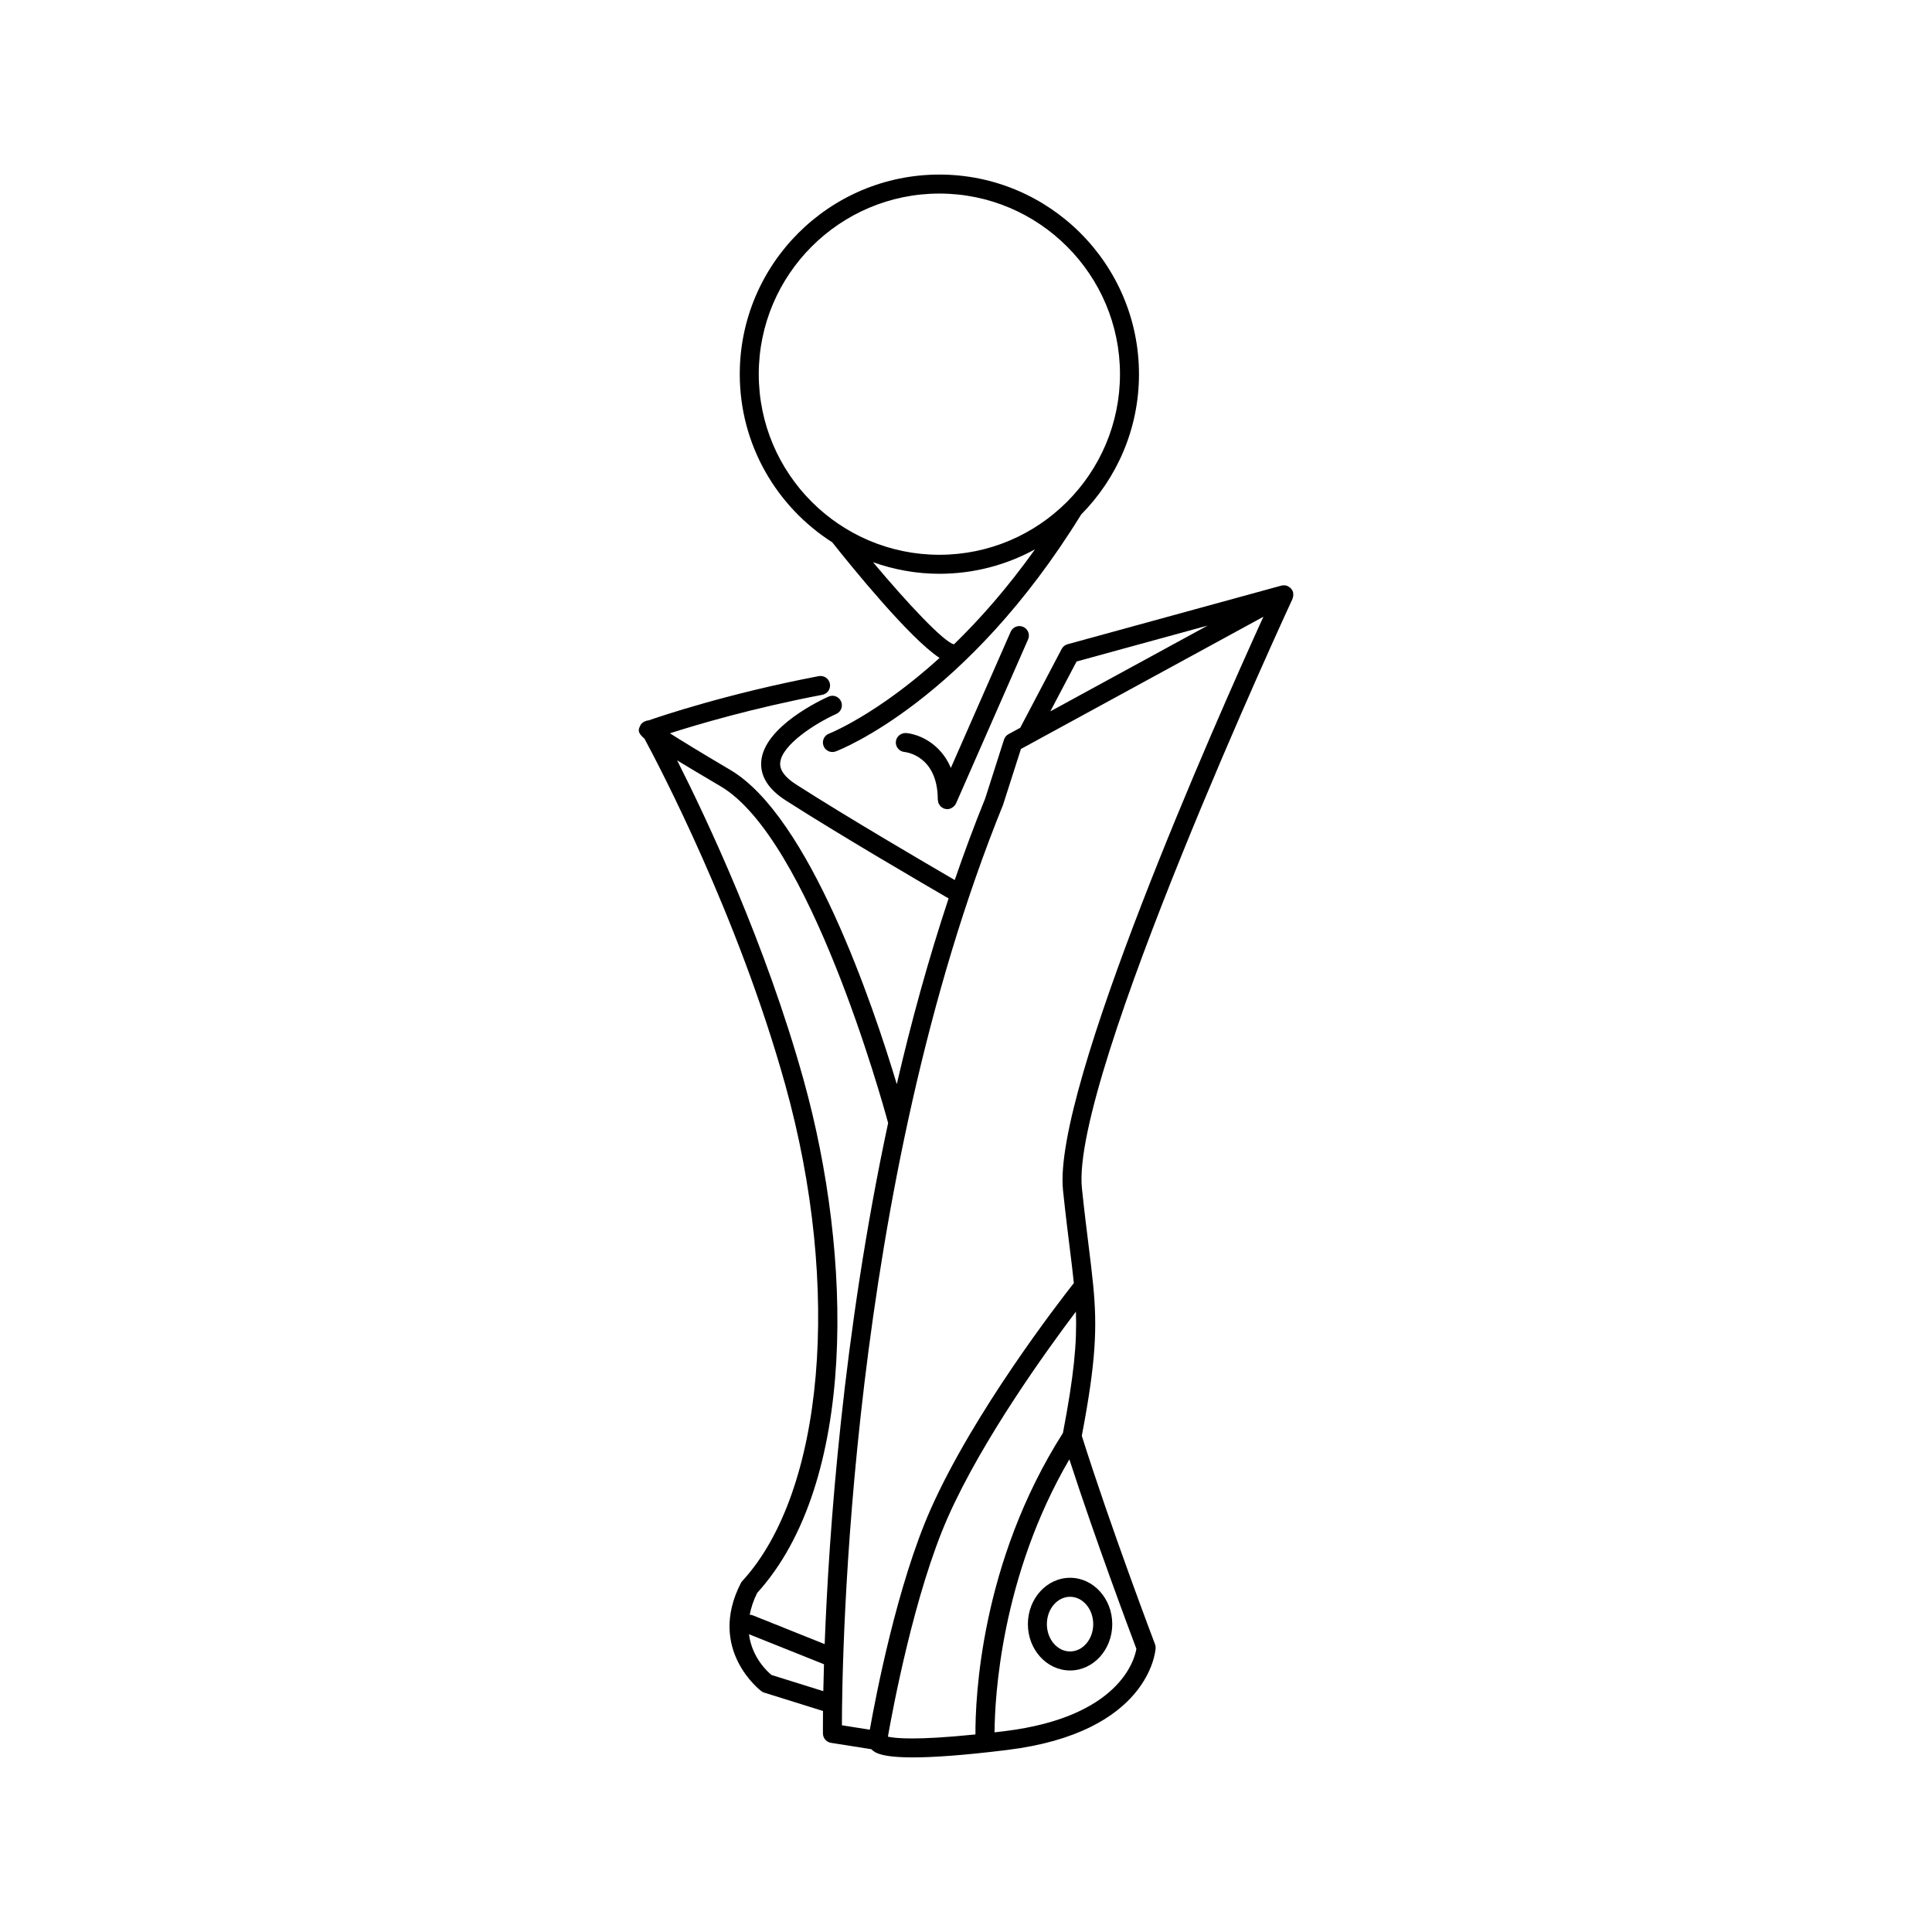 <?xml version="1.0" encoding="UTF-8"?>
<!-- Uploaded to: SVG Repo, www.svgrepo.com, Generator: SVG Repo Mixer Tools -->
<svg fill="#000000" width="800px" height="800px" version="1.1" viewBox="144 144 512 512" xmlns="http://www.w3.org/2000/svg">
 <g>
  <path d="m445.84 243.16c0-29.172-23.73-52.898-52.898-52.898-29.168 0-52.898 23.73-52.898 52.898 0 18.719 9.801 35.16 24.512 44.562 5.172 6.523 20.551 25.484 28.441 30.637-16.496 14.969-29.098 19.984-29.301 20.062-1.297 0.496-1.949 1.949-1.453 3.246 0.383 1.004 1.34 1.625 2.352 1.625 0.297 0 0.602-0.055 0.895-0.164 1.406-0.535 34.719-13.617 65.023-62.773 9.461-9.562 15.328-22.703 15.328-37.195zm-100.76 0c0-26.391 21.473-47.863 47.863-47.863s47.863 21.473 47.863 47.863-21.473 47.863-47.863 47.863c-26.395 0-47.863-21.473-47.863-47.863zm51.719 71.598c-0.027-0.008-0.047-0.031-0.074-0.035-2.703-0.699-12.098-10.684-21.363-21.73 5.512 1.949 11.41 3.066 17.582 3.066 9.18 0 17.82-2.359 25.352-6.488-7.336 10.277-14.668 18.574-21.496 25.188z"/>
  <path d="m486.71 301.3c-0.012-0.078 0-0.148-0.016-0.223-0.008-0.043 0.004-0.082-0.008-0.121-0.117-0.426-0.359-0.766-0.645-1.062-0.031-0.031-0.027-0.078-0.062-0.109-0.043-0.039-0.105-0.035-0.152-0.07-0.363-0.301-0.777-0.527-1.25-0.59-0.02-0.004-0.035 0.004-0.055 0.004-0.305-0.035-0.621-0.023-0.938 0.062l-56.672 15.539c-0.672 0.188-1.238 0.641-1.562 1.258l-10.98 20.879-3.109 1.695c-0.566 0.309-0.996 0.828-1.191 1.441l-4.973 15.566c-2.887 7.113-5.57 14.348-8.082 21.648-7.359-4.277-28.578-16.688-42.074-25.344-2.918-1.871-4.324-3.785-4.184-5.691 0.355-4.762 9.305-10.484 14.863-12.98 1.27-0.566 1.836-2.055 1.27-3.324-0.566-1.266-2.051-1.852-3.324-1.27-1.75 0.781-17.133 7.918-17.832 17.195-0.293 3.898 1.891 7.367 6.484 10.312 14.199 9.109 36.832 22.305 43.168 25.98-5.398 16.27-9.938 32.828-13.73 49.219-6.336-21.094-23.164-70.906-44.113-83.27-8.41-4.965-13.234-7.938-16.008-9.711 6.961-2.238 21.785-6.66 40.391-10.203 1.367-0.262 2.262-1.578 2.004-2.945-0.262-1.363-1.559-2.238-2.945-2.004-24.242 4.621-42.207 10.723-45.066 11.719-0.934 0.098-1.859 0.582-2.234 1.363-0.547 1.141-0.844 1.824 1.094 3.481 3.676 6.801 24.855 46.98 37.324 91.754 14.988 53.82 10.301 107.89-11.395 131.5-0.152 0.164-0.281 0.348-0.387 0.551-9.059 17.652 5.301 28.527 5.445 28.633 0.227 0.168 0.477 0.297 0.746 0.379l15.59 4.871c-0.039 3.695-0.02 5.82-0.016 5.981 0.016 1.227 0.914 2.262 2.125 2.457l10.715 1.691c0.777 0.895 2.668 2.176 11 2.168 5.281 0 13.152-0.512 24.961-1.965 37.543-4.609 39.305-26.051 39.363-26.961 0.023-0.359-0.031-0.719-0.16-1.055-0.117-0.309-11.832-31.18-19.406-55.242 3.805-19.938 4.094-28.809 3.012-39.984 0-0.008 0-0.016-0.004-0.027-0.309-3.191-0.723-6.562-1.207-10.445-0.535-4.281-1.145-9.191-1.77-15.152-3.039-29.195 55.238-154.96 55.828-156.23 0.023-0.051 0-0.105 0.02-0.16 0.152-0.367 0.203-0.777 0.148-1.207zm-57.41 18.004 34.738-9.523-41.691 22.738zm-72.348 110.85c-10.035-36.043-25.652-69.125-33.504-84.648 2.969 1.805 6.707 4.031 11.535 6.883 23.504 13.871 42.777 83.312 44.379 89.215-12.027 56.148-15.711 108.87-16.816 138.1l-19.051-7.625c-0.266-0.109-0.539-0.137-0.812-0.152 0.336-1.797 0.941-3.715 1.969-5.777 26.52-29.219 25.309-89.293 12.301-135.99zm-8.5 157.73c-1.176-0.969-5.207-4.715-5.961-10.793l19.871 7.953c-0.082 2.656-0.137 5.008-0.18 7.129zm30.852 16.348c1.211-6.91 7.012-38.152 15.941-58.246 9.168-20.637 26.152-44.152 33.879-54.387 0.301 8.25-0.504 16.855-3.434 32.152-21.844 34.324-23.238 70.359-23.188 79.891-15.719 1.617-21.309 1.035-23.199 0.59zm65.852-23.273c-0.484 2.863-4.484 18.074-34.887 21.809-0.945 0.117-1.812 0.215-2.703 0.32 0.059-9.227 1.707-41.289 19.824-72.348 6.953 21.434 16.219 46.121 17.766 50.219zm-19.449-121.54c0.625 6.004 1.238 10.941 1.777 15.258 0.43 3.449 0.805 6.484 1.094 9.352-4.082 5.184-26.52 34.211-37.938 59.91-8.898 20.031-14.586 49.75-16.133 58.449l-7.394-1.168c0.016-17.73 1.66-142.75 42.711-243.95l4.731-14.785 2.957-1.613c0.008-0.004 0.012-0.008 0.02-0.012l61.273-33.414c-12.398 27.25-55.891 125.16-53.098 151.97z"/>
  <path d="m411.84 311.42-15.852 36.082c-2.731-6.481-8.402-8.914-11.832-9.238-1.41-0.062-2.613 0.891-2.742 2.273-0.133 1.383 0.887 2.613 2.269 2.746 0.363 0.035 8.84 0.965 8.84 12.641 0 0.098 0.043 0.18 0.055 0.273 0.027 0.23 0.051 0.457 0.137 0.672 0.062 0.152 0.168 0.27 0.254 0.402 0.09 0.137 0.156 0.285 0.273 0.402 0.148 0.152 0.336 0.254 0.52 0.367 0.094 0.059 0.164 0.145 0.27 0.188 0.004 0.004 0.012 0 0.016 0.004 0.285 0.121 0.602 0.184 0.93 0.195 0.023 0 0.043 0.012 0.066 0.012 0.449 0 0.852-0.148 1.215-0.355 0.094-0.051 0.168-0.109 0.254-0.172 0.336-0.246 0.621-0.551 0.797-0.934 0.008-0.02 0.031-0.027 0.039-0.043l19.105-43.488c0.559-1.273-0.02-2.762-1.293-3.32-1.281-0.559-2.762 0.02-3.32 1.293z"/>
  <path d="m416.4 574.41c0 6.769 5.012 12.281 11.18 12.281 6.164 0 11.18-5.512 11.18-12.281 0-6.769-5.012-12.281-11.18-12.281-6.168 0.004-11.18 5.512-11.18 12.281zm17.316 0c0 3.996-2.754 7.242-6.141 7.242s-6.141-3.246-6.141-7.242c0-3.996 2.754-7.242 6.141-7.242s6.141 3.25 6.141 7.242z"/>
 </g>
</svg>